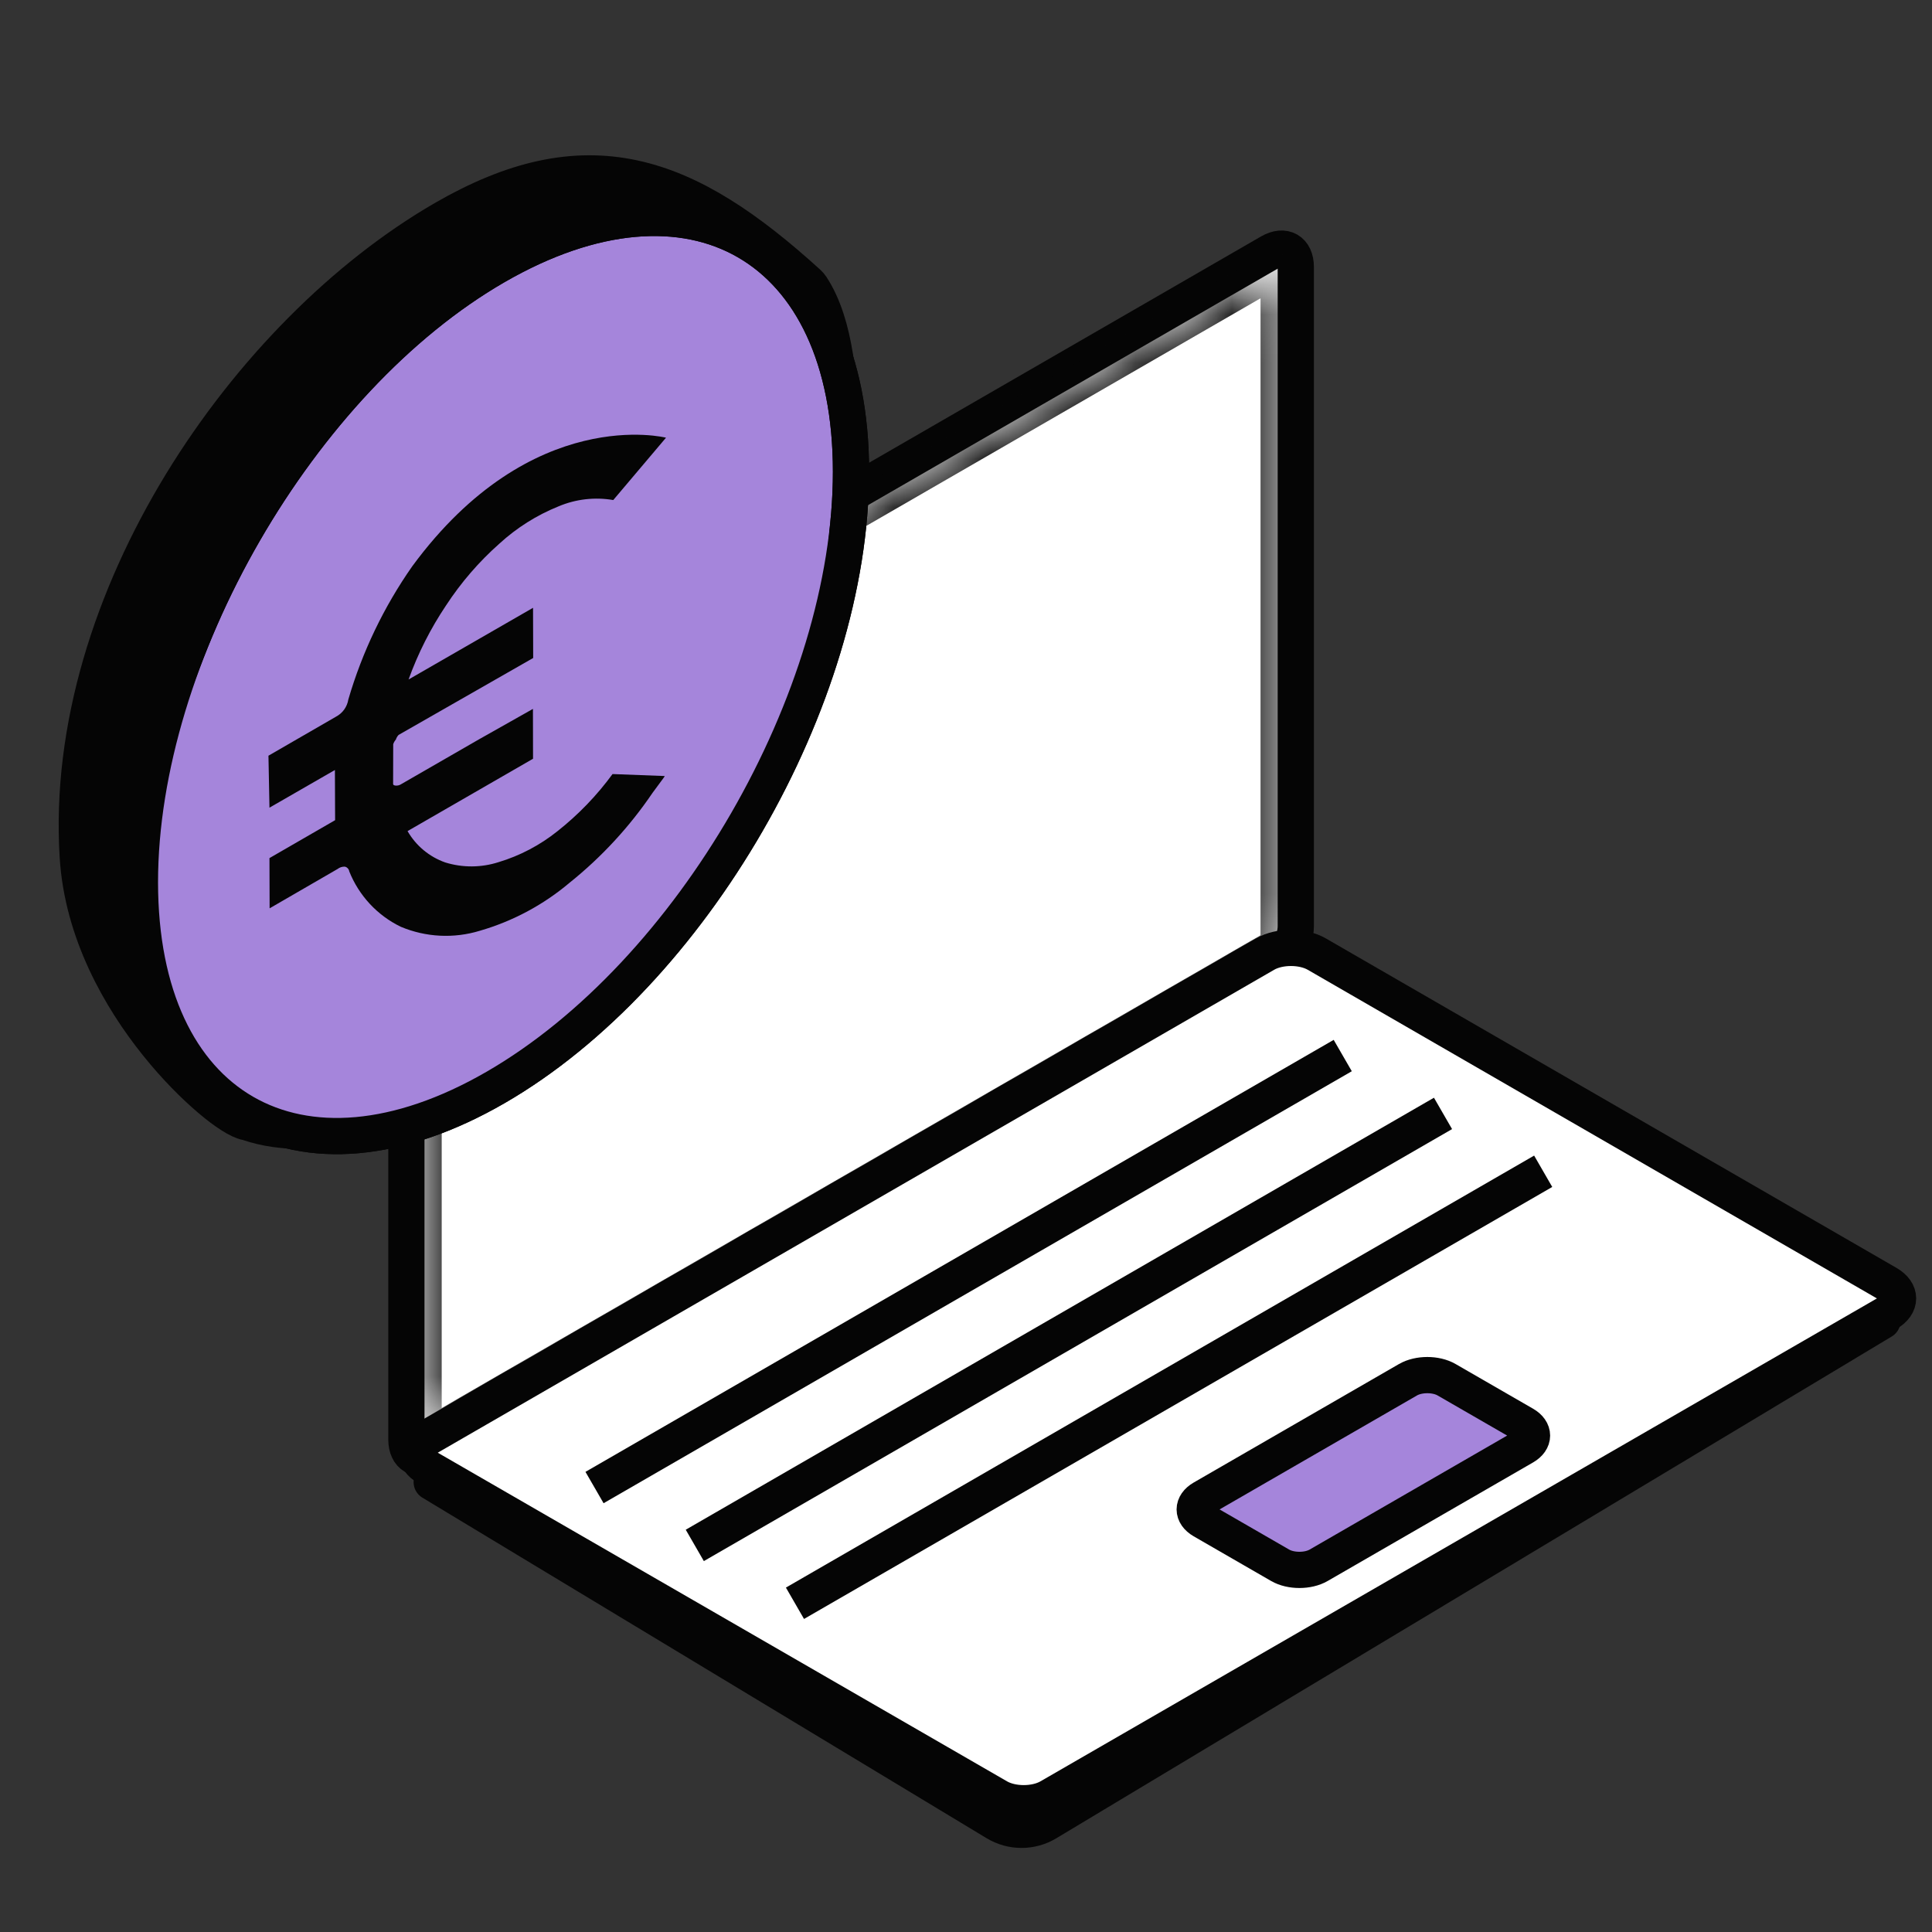 <svg width="40" height="40" viewBox="0 0 40 40" fill="none" xmlns="http://www.w3.org/2000/svg">
<rect x="0" y="0" width="40" height="40" fill="#333333" stroke="none"/>
<path d="M26.296 5.22L8.947 15.236C8.653 15.406 8.414 15.819 8.414 16.159V29.803C8.414 30.143 8.653 30.28 8.947 30.11L26.296 20.094C26.59 19.924 26.828 19.511 26.828 19.172V5.527C26.828 5.188 26.59 5.05 26.296 5.22Z" fill="white" stroke="#050505" stroke-width="0.75"/>
<mask id="mask0_9175_92736" style="mask-type:luminance" maskUnits="userSpaceOnUse" x="8" y="5" width="19" height="25">
<path d="M26.296 5.628L8.947 15.645C8.849 15.701 8.77 15.839 8.77 15.952V29.596C8.77 29.71 8.849 29.756 8.947 29.699L26.296 19.683C26.394 19.626 26.473 19.488 26.473 19.375V5.731C26.473 5.618 26.394 5.572 26.296 5.628Z" fill="white"/>
</mask>
<g mask="url(#mask0_9175_92736)">
<path d="M26.296 5.628L8.947 15.645C8.849 15.701 8.77 15.839 8.77 15.952V29.596C8.77 29.71 8.849 29.756 8.947 29.699L26.296 19.683C26.394 19.626 26.473 19.488 26.473 19.375V5.731C26.473 5.618 26.394 5.572 26.296 5.628Z" fill="white" stroke="#050505" stroke-width="0.75"/>
</g>
<path d="M26.195 19.752L8.846 29.769C8.552 29.939 8.552 30.214 8.846 30.384L20.663 37.206C20.957 37.376 21.433 37.376 21.728 37.206L39.077 27.19C39.371 27.02 39.371 26.744 39.077 26.575L27.26 19.752C26.966 19.583 26.489 19.583 26.195 19.752Z" fill="white" stroke="#050505" stroke-width="0.75"/>
<path d="M12.309 30.798L27.8 21.854" stroke="#050505" stroke-width="0.75" stroke-linejoin="round"/>
<path d="M14.385 31.996L29.876 23.052" stroke="#050505" stroke-width="0.75" stroke-linejoin="round"/>
<path d="M16.459 33.194L31.95 24.25" stroke="#050505" stroke-width="0.75" stroke-linejoin="round"/>
<path d="M24.9 31.02L29.151 28.566C29.372 28.438 29.73 28.438 29.95 28.566L31.554 29.491C31.774 29.619 31.774 29.825 31.554 29.953L27.302 32.407C27.082 32.535 26.724 32.535 26.503 32.407L24.9 31.482C24.68 31.354 24.68 31.148 24.9 31.02Z" fill="#A585DB" stroke="#050505" stroke-width="0.75"/>
<path d="M8.938 30.686L20.62 37.737C20.945 37.933 21.352 37.934 21.677 37.738L38.974 27.349" stroke="#050505" stroke-width="0.75" stroke-linecap="round" stroke-linejoin="round"/>
<path d="M17 9.14C17 13.767 13.762 19.395 9.768 21.709C8.079 22.688 6.446 23.311 5.125 22.839C4.802 22.839 2.071 20.566 1.889 17.644C1.566 12.449 5.337 6.971 9.331 4.657C12.099 3.053 13.959 3.683 16.45 5.955C16.871 6.605 17 7.719 17 9.14Z" fill="#050505"/>
<path d="M16.798 5.941C16.779 5.912 16.756 5.885 16.73 5.861C15.481 4.726 14.336 3.948 13.114 3.687C11.872 3.421 10.621 3.702 9.192 4.527C7.146 5.708 5.174 7.685 3.753 10.015C2.332 12.346 1.443 15.064 1.61 17.735C1.707 19.295 2.483 20.657 3.251 21.614C3.637 22.096 4.029 22.485 4.351 22.758C4.511 22.894 4.659 23.005 4.784 23.084C4.846 23.124 4.909 23.16 4.97 23.188C5.002 23.203 5.06 23.228 5.13 23.241C5.881 23.497 6.691 23.441 7.502 23.215C8.327 22.985 9.185 22.57 10.035 22.079C12.092 20.892 13.931 18.872 15.255 16.579C16.579 14.287 17.41 11.684 17.41 9.31C17.41 8.598 17.378 7.948 17.289 7.387C17.2 6.83 17.052 6.331 16.798 5.941Z" stroke="#050505" stroke-width="0.75" stroke-linejoin="round"/>
<path d="M10.258 22.516C6.193 24.863 2.897 22.961 2.897 18.267C2.897 13.572 6.193 7.865 10.258 5.518C14.323 3.17 17.619 5.073 17.619 9.767C17.619 14.461 14.323 20.169 10.258 22.516Z" fill="#A585DB" stroke="#050505" stroke-width="0.75" stroke-linejoin="round"/>
<path d="M10.18 22.526C14.049 20.292 17.186 14.859 17.186 10.391C17.186 5.923 14.049 4.112 10.18 6.346C6.311 8.58 3.174 14.013 3.174 18.481C3.174 22.949 6.311 24.76 10.18 22.526Z" fill="#A585DB"/>
<path d="M8.536 11.723C7.947 12.564 7.5 13.496 7.212 14.482C7.2 14.557 7.17 14.629 7.126 14.691C7.081 14.753 7.022 14.803 6.955 14.839L5.558 15.646L5.579 16.722L6.934 15.942L6.938 16.981L5.579 17.766L5.582 18.806L6.99 17.991C7.032 17.958 7.085 17.941 7.139 17.943C7.163 17.948 7.184 17.96 7.2 17.978C7.217 17.995 7.227 18.017 7.231 18.041C7.431 18.542 7.81 18.951 8.296 19.187C8.816 19.406 9.397 19.435 9.936 19.27C10.619 19.072 11.252 18.733 11.795 18.274C12.457 17.743 13.035 17.116 13.511 16.414L13.743 16.1L13.763 16.067L12.682 16.026C12.358 16.469 11.975 16.866 11.544 17.207C11.181 17.498 10.765 17.717 10.319 17.851C9.961 17.965 9.577 17.967 9.218 17.856C8.889 17.74 8.612 17.51 8.438 17.207L11.036 15.709L11.034 14.677L9.912 15.31L8.296 16.241C8.244 16.275 8.142 16.274 8.139 16.234L8.141 15.409C8.152 15.373 8.171 15.34 8.196 15.312C8.207 15.277 8.226 15.244 8.252 15.216L11.039 13.623L11.036 12.584L8.459 14.068C8.654 13.527 8.914 13.013 9.234 12.536C9.544 12.061 9.916 11.63 10.341 11.254C10.698 10.927 11.112 10.666 11.561 10.485C11.919 10.333 12.313 10.287 12.697 10.353L13.789 9.062C13.789 9.062 11.013 8.356 8.536 11.723Z" fill="#050505"/>
<path d="M10.258 22.516C6.193 24.863 2.897 22.96 2.897 18.266C2.897 13.572 6.193 7.864 10.258 5.517C14.323 3.17 17.619 5.073 17.619 9.767C17.619 14.461 14.323 20.169 10.258 22.516Z" stroke="#050505" stroke-width="0.75" stroke-linejoin="round"/>
</svg>

